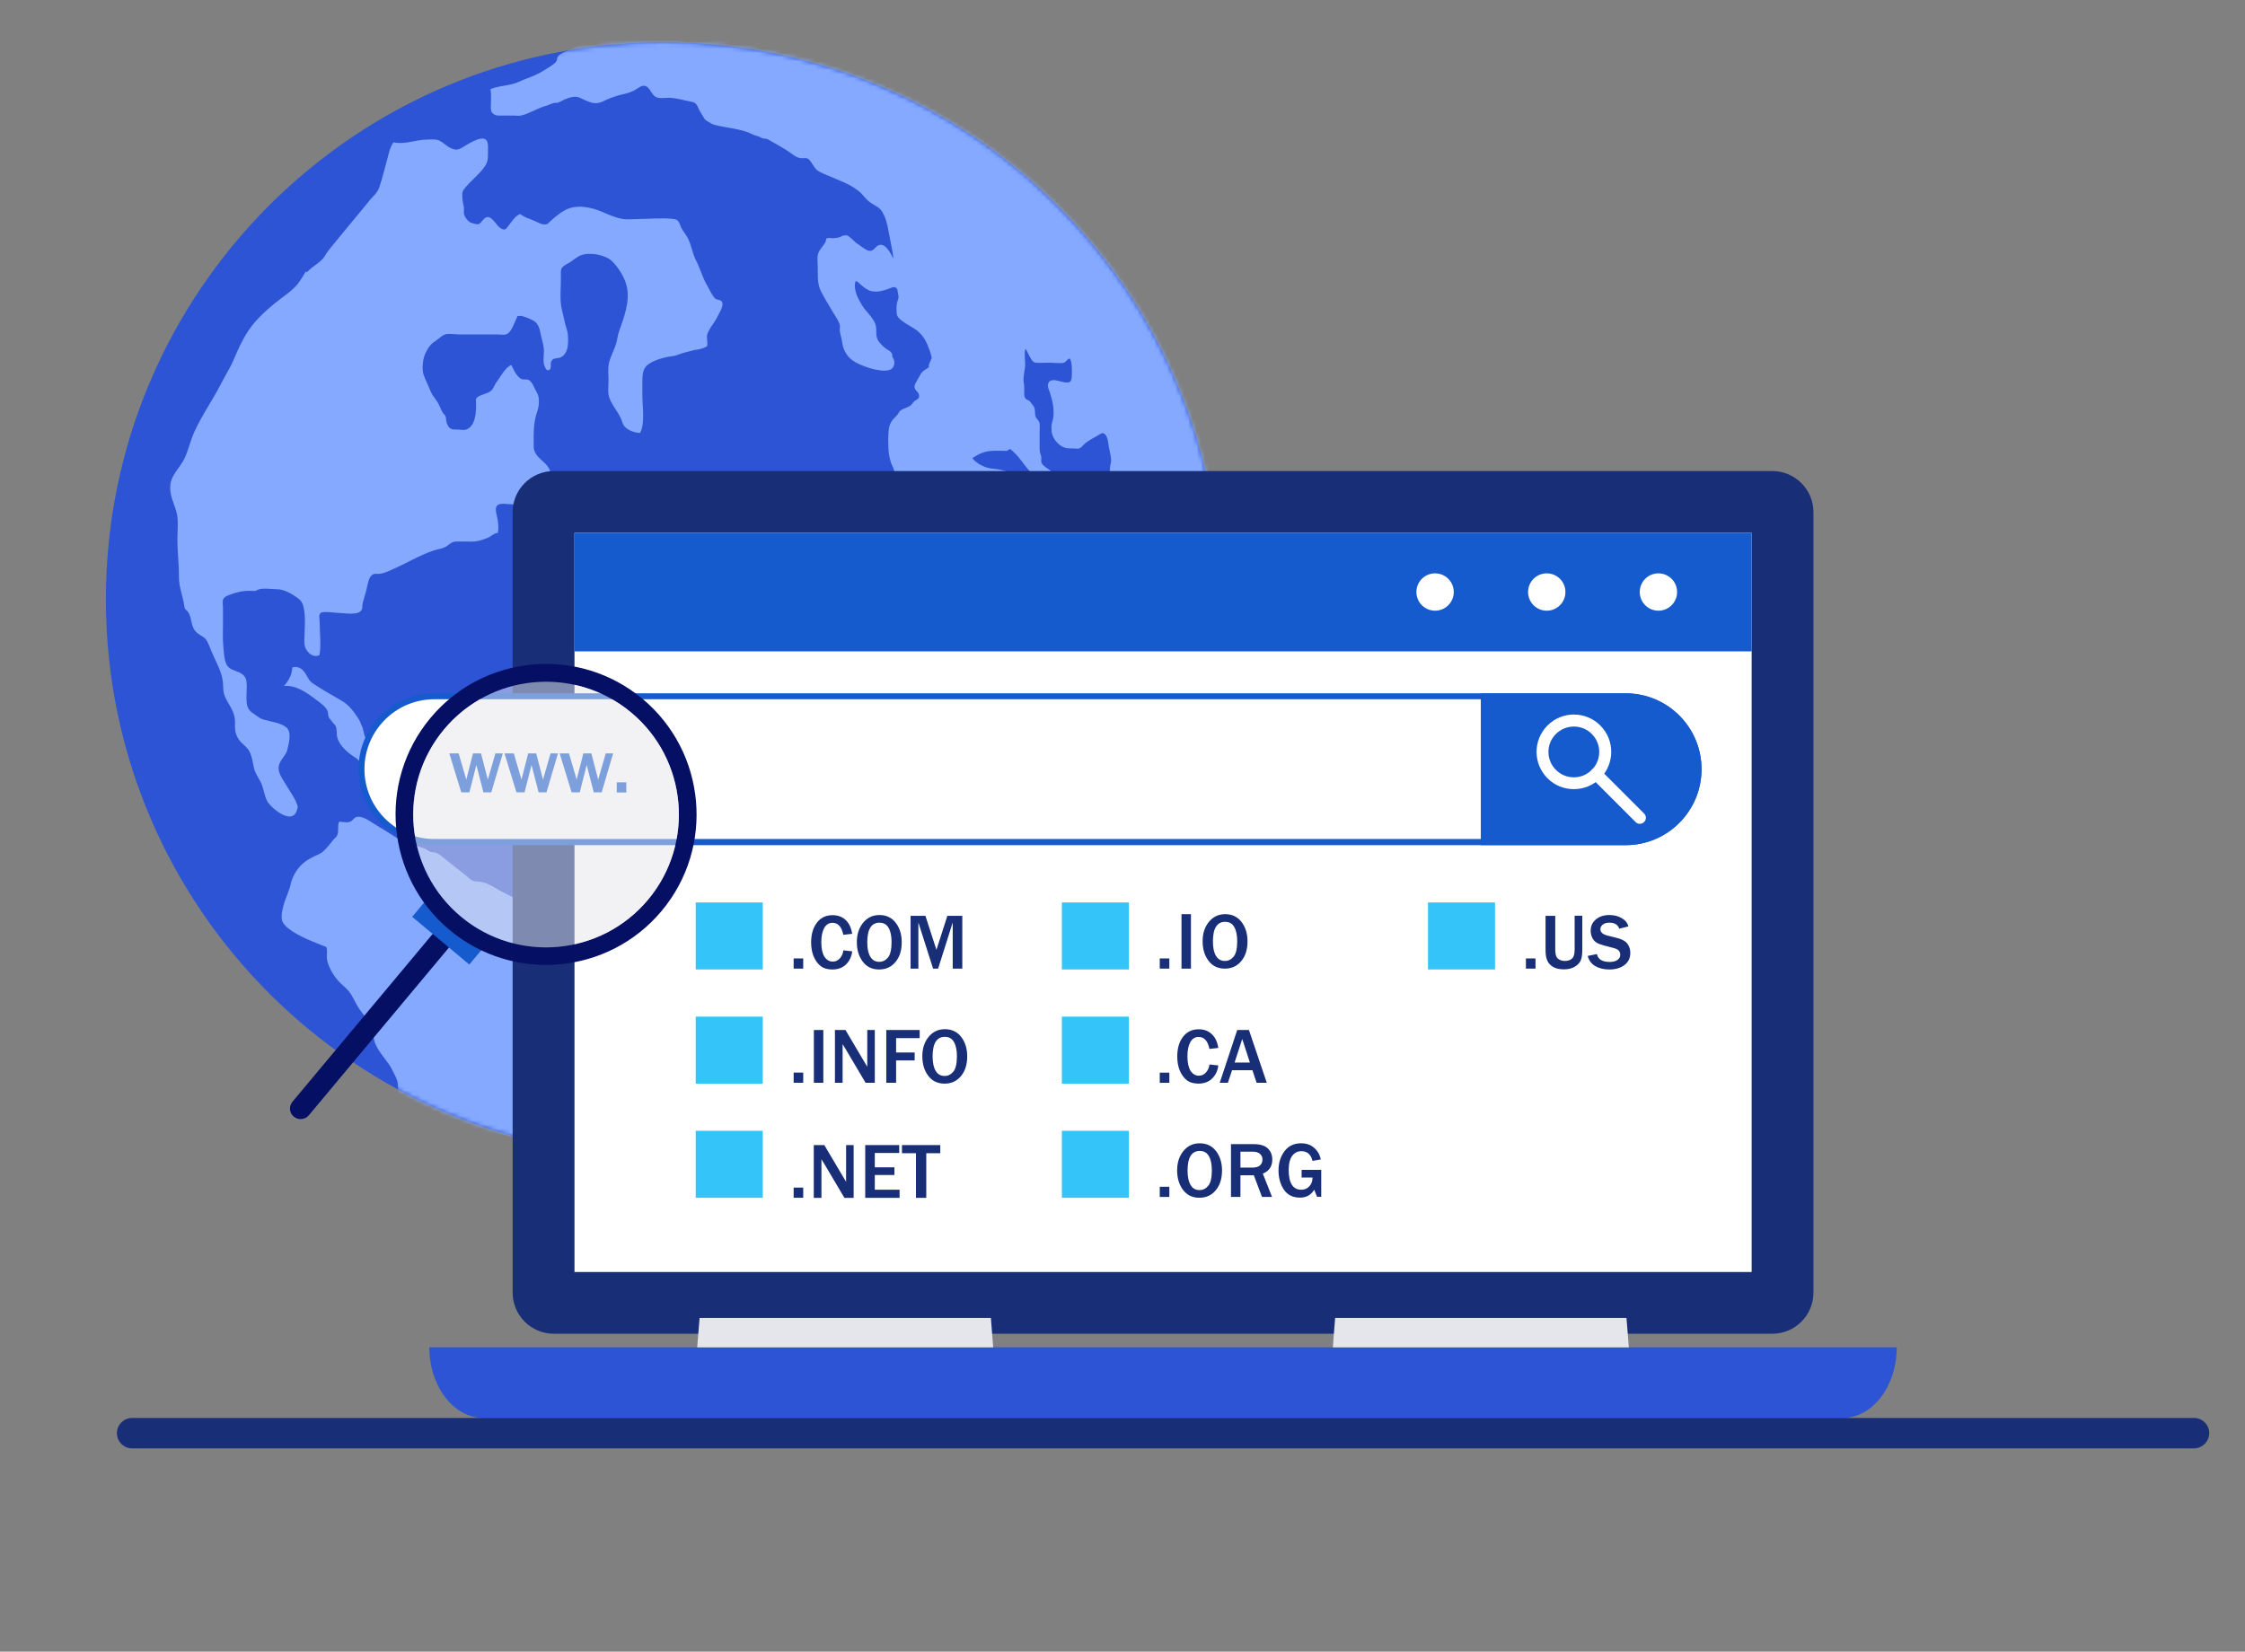<?xml version="1.0" encoding="UTF-8"?>
<svg xmlns="http://www.w3.org/2000/svg" width="530" height="390" viewBox="0 0 530 390" fill="none">
  <rect x="0" y="0" width="530" height="390" fill="#808080" stroke="none"/>
  <g clip-path="url(#clip0_1749_46)">
    <path d="M156.531 273.061C229.173 273.061 288.061 214.173 288.061 141.531C288.061 68.888 229.173 10 156.531 10C83.888 10 25 68.888 25 141.531C25 214.173 83.888 273.061 156.531 273.061Z" fill="#2C54D5"></path>
    <mask id="mask0_1749_46" style="mask-type:luminance" maskUnits="userSpaceOnUse" x="25" y="10" width="264" height="264">
      <path d="M156.531 273.061C229.173 273.061 288.061 214.173 288.061 141.531C288.061 68.888 229.173 10 156.531 10C83.888 10 25 68.888 25 141.531C25 214.173 83.888 273.061 156.531 273.061Z" fill="white"></path>
    </mask>
    <g mask="url(#mask0_1749_46)">
      <path d="M204.128 194.034C204.128 193.409 204.008 192.737 204.176 192.137C204.465 191.08 205.497 190.095 205.545 189.015C205.545 188.823 205.593 188.414 205.545 188.246C205.473 188.03 205.401 187.982 205.281 187.79C204.849 187.189 204.248 186.613 203.792 186.013C202.88 184.884 202.015 183.683 201.607 182.266C201.343 181.33 201.415 180.801 202.087 180.201C202.783 179.553 201.655 178.472 202.135 177.631C202.759 176.527 204.008 175.926 204.585 174.75C205.089 173.741 205.137 172.828 205.137 171.724C205.113 170.523 205.137 169.322 205.257 168.097C205.425 166.657 205.929 166.152 207.082 165.312C207.683 164.879 207.755 164.807 207.731 164.135C207.707 163.367 207.683 162.67 207.875 161.926C208.115 160.989 208.547 159.98 209.244 159.332C210.084 158.563 210.276 157.099 210.492 156.018C210.612 155.393 210.684 154.961 211.117 154.529C211.525 154.121 211.717 153.688 211.909 153.136C212.75 150.807 213.134 148.429 213.686 146.052C213.902 145.163 214.239 144.347 214.575 143.458C214.743 143.026 215.199 141.369 215.728 141.129C215.968 141.008 216.256 141.153 216.544 141.008C217.409 140.624 217.841 139.135 218.802 138.919C219.186 138.847 219.498 139.135 219.834 139.231C220.387 139.399 220.579 139.279 221.059 138.895C221.948 138.223 222.788 137.382 223.485 136.518C224.157 135.653 225.07 135.125 225.862 134.38C226.486 133.78 227.111 133.18 227.735 132.579C227.927 132.387 229.032 131.234 229.536 130.97C230.017 130.73 229.969 130.994 230.353 131.234C231.674 132.027 232.562 129.145 233.379 128.569C233.475 128.497 233.667 128.521 233.787 128.449C234.147 128.208 234.363 127.488 234.531 127.128C234.796 126.455 234.844 125.423 235.564 126.239C236.02 126.767 236.213 127.512 236.453 128.16C236.573 128.497 236.837 129.817 237.125 130.034C237.389 130.226 237.629 130.13 237.966 130.178C239.238 130.346 239.911 131.45 241.112 131.739C242.336 132.027 243.633 131.186 244.594 130.538C245.074 130.202 245.65 129.625 246.299 129.721C247.091 129.841 247.908 130.61 248.58 131.018C249.373 130.706 249.661 129.817 250.189 129.217C250.67 128.641 250.862 128.16 251.174 127.416C251.87 125.711 251.846 123.549 253.143 122.157C253.599 121.676 254.008 121.46 254.632 121.172C255.665 120.668 256.649 120.019 257.706 119.539C258.883 118.987 260.66 118.674 261.645 117.738C262.245 117.185 262.053 115.985 262.053 115.288C262.029 113.631 261.933 111.926 262.053 110.269C262.077 109.861 262.245 109.501 262.293 109.068C262.389 107.892 261.957 106.595 261.765 105.466C261.596 104.529 261.596 103.377 260.924 102.608C260.324 101.936 259.771 102.464 259.099 102.872C258.21 103.401 257.178 103.905 256.361 104.529C255.905 104.866 255.401 105.61 254.872 105.85C254.44 106.042 253.744 105.874 253.263 105.874C252.591 105.898 251.942 105.898 251.294 105.682C249.685 105.13 248.22 103.209 248.244 101.528C248.244 101.239 248.22 100.951 248.22 100.663C248.244 99.943 248.556 99.342 248.652 98.646C248.772 97.781 248.748 96.532 248.604 95.716C248.436 94.707 248.148 93.579 247.836 92.618C247.644 92.042 247.331 91.489 247.404 90.865C247.572 89.472 248.989 89.688 249.973 89.952C250.598 90.12 252.423 90.721 252.807 89.904C253.071 89.328 253.047 88.511 253.047 87.911C253.047 86.782 253.071 85.726 252.615 84.693C251.966 84.621 251.726 85.51 251.15 85.654C250.285 85.87 248.893 85.654 248.052 85.654C247.163 85.654 246.275 85.678 245.386 85.678C244.93 85.678 244.378 85.726 243.993 85.438C243.441 85.005 243.081 84.141 242.745 83.54C242.601 83.3 242.336 82.532 242.048 82.412C241.784 83.54 242.024 84.885 242.024 86.038C242.024 86.686 241.904 87.239 241.808 87.839C241.76 88.223 241.736 88.584 241.664 88.992C241.592 89.4 241.592 89.784 241.664 90.192C241.784 90.817 241.832 91.345 241.808 91.97C241.808 92.546 241.688 93.362 241.976 93.891C242.144 94.227 242.408 94.419 242.769 94.491C243.105 94.707 243.345 94.972 243.537 95.308C243.753 95.596 244.065 95.908 244.186 96.244C244.426 96.917 244.258 97.709 244.498 98.406C244.666 98.838 245.002 99.102 245.242 99.486C245.602 100.063 245.434 100.999 245.434 101.672C245.434 102.776 245.434 103.857 245.434 104.962C245.434 105.634 245.386 106.379 245.578 107.027C245.722 107.459 245.843 107.699 245.843 108.18C245.843 108.54 245.747 108.924 245.891 109.284C246.155 109.861 246.875 110.365 247.404 110.701C247.836 110.99 249.109 111.878 248.628 112.503C248.292 112.935 246.347 112.671 246.131 112.647C244.81 112.551 244.234 112.406 243.297 111.47C242.24 110.389 241.424 109.116 240.463 107.964C240.031 107.411 239.575 106.931 239.046 106.499C238.878 106.355 238.71 106.211 238.542 106.066C238.182 105.994 238.038 106.331 237.773 106.427C237.533 106.523 237.221 106.451 236.957 106.451C235.444 106.451 233.907 106.331 232.442 106.739C231.385 107.027 230.449 107.603 229.536 108.18C230.473 109.429 232.562 110.509 234.195 110.653C235.708 110.773 237.437 111.062 238.758 111.878C239.479 112.31 239.935 112.983 240.223 113.751C240.511 114.568 240.367 115.288 240.463 116.105C240.607 117.137 241.28 118.074 241.328 119.107C240.007 118.602 238.71 117.954 237.629 117.041C236.477 116.081 235.564 114.544 234.603 113.391C234.411 113.151 233.691 112.094 233.139 112.166C232.754 112.214 232.394 112.839 232.178 113.079C231.193 114.136 230.401 114.304 229.128 113.679C228.456 113.343 227.807 112.983 227.183 112.551C226.823 112.286 226.246 112.094 226.174 111.59C224.949 112.839 224.253 114.712 223.629 116.297C223.292 117.137 222.884 117.954 222.548 118.794C222.404 119.155 222.38 119.275 222.476 119.683C222.572 120.163 222.836 120.548 223.004 121.004C223.22 121.58 223.292 122.301 223.244 122.901C223.172 123.862 222.644 124.15 222.212 124.942C221.948 125.423 221.996 125.807 221.996 126.311C222.02 127.464 221.996 128.617 221.996 129.769C221.996 130.85 222.164 132.051 222.02 133.107C221.851 134.356 220.17 135.005 219.186 135.509C218.585 135.821 217.817 135.797 217.169 135.893C215.752 136.085 214.671 136.974 213.47 137.67C213.086 137.886 212.846 138.367 212.414 138.487C210.877 138.919 209.22 137.07 208.427 136.061C207.466 134.813 206.53 133.3 205.977 131.811C205.689 130.994 205.737 130.25 205.761 129.409C205.785 128.473 205.761 127.512 205.761 126.575C205.761 125.879 205.473 125.086 206.29 124.918C207.346 124.678 208.715 124.846 209.652 124.126C210.636 123.357 211.477 122.781 212.654 122.229C213.278 121.94 213.902 121.652 214.503 121.388C215.127 121.364 215.56 121.124 215.8 120.668C215.223 120.403 214.671 120.139 214.119 119.803C213.398 119.347 213.038 118.65 212.534 117.954C211.717 116.825 211.477 115.192 211.213 113.847C211.069 113.151 211.141 112.478 211.141 111.782C211.141 111.086 210.997 110.725 210.708 110.125C210.132 108.972 209.82 107.435 209.748 106.163C209.676 104.746 209.652 103.233 209.772 101.816C209.844 101.023 209.988 100.303 210.396 99.63C210.829 98.934 211.429 98.454 211.957 97.805C212.101 97.637 212.173 97.421 212.293 97.253C212.534 96.893 212.846 96.749 213.254 96.556C213.926 96.244 214.767 96.052 215.271 95.452C215.391 95.308 215.487 95.116 215.632 94.948C215.944 94.587 216.544 94.371 216.832 94.035C217.024 93.819 217.024 93.459 216.928 93.146C216.736 92.426 215.896 92.138 215.896 91.297C215.896 90.889 216.112 90.529 216.304 90.192C216.64 89.64 216.928 89.112 217.241 88.535C217.553 87.983 217.817 87.695 218.321 87.359C218.657 87.143 219.09 86.926 219.33 86.614C218.994 86.35 220.002 84.669 219.954 84.429C219.738 83.372 219.354 82.364 218.946 81.379C218.441 80.202 217.817 79.242 216.88 78.377C215.728 77.32 214.143 76.72 212.918 75.735C212.293 75.255 211.765 74.823 211.693 73.982C211.621 73.142 211.621 72.253 211.789 71.437C211.909 70.908 212.125 70.644 212.125 70.116C212.125 69.708 211.981 69.323 211.933 68.915C211.861 68.459 211.909 68.099 211.405 67.882C210.877 67.642 210.42 67.954 209.916 68.147C208.619 68.603 207.562 68.963 206.146 68.819C204.969 68.699 204.08 67.954 203.216 67.234C202.88 66.946 202.495 66.418 202.039 66.394C201.823 66.658 201.847 67.018 201.823 67.354C201.775 69.035 202.615 70.572 203.456 71.989C204.344 73.502 205.905 74.727 206.602 76.36C206.842 76.888 206.866 77.561 206.866 78.137C206.866 79.41 206.962 80.178 207.923 81.187C208.403 81.739 208.955 82.195 209.58 82.604C209.988 82.796 210.324 83.084 210.564 83.468C210.708 83.756 210.612 83.876 210.66 84.165C210.708 84.405 210.853 84.549 210.949 84.765C211.285 85.413 211.165 86.446 210.636 86.974C210.012 87.575 208.763 87.575 208.019 87.479C206.29 87.311 204.513 86.734 202.952 86.038C201.679 85.462 200.574 84.765 199.806 83.564C199.205 82.628 198.965 81.883 198.821 80.778C198.677 79.77 198.269 78.785 198.245 77.777C198.245 77.44 198.317 77.128 198.269 76.816C198.101 75.855 196.996 74.319 196.612 73.67C195.699 72.085 194.69 70.5 193.85 68.867C192.913 67.018 193.081 65.193 193.057 63.175C193.057 62.191 192.841 60.942 193.129 59.958C193.442 58.901 194.354 58.132 194.858 57.196C195.003 56.956 194.955 56.595 195.075 56.403C195.291 56.043 195.987 56.235 196.323 56.235C196.948 56.235 197.692 56.211 198.293 55.971C198.533 55.875 198.749 55.731 198.989 55.659C199.373 55.563 199.806 55.515 200.19 55.659C200.838 56.163 201.463 56.715 202.063 57.292C202.615 57.7 203.168 58.084 203.744 58.492C204.392 58.901 205.161 59.501 205.905 59.117C206.434 58.853 206.698 58.348 207.178 58.036C208.883 56.931 210.3 59.909 210.925 61.062C210.732 59.381 210.372 57.7 210.036 56.043C209.7 54.362 209.484 52.465 208.739 50.904C208.523 50.423 208.211 49.823 207.851 49.439C207.13 48.694 205.977 48.262 205.161 47.59C204.585 47.109 204.104 46.581 203.624 46.005C203.12 45.38 202.471 44.924 201.823 44.468C200.166 43.315 198.028 42.571 196.179 41.754C195.411 41.418 193.682 40.817 192.865 40.145C192.025 39.449 191.713 38.296 190.896 37.599C190.392 37.167 189.791 37.407 189.143 37.359C188.326 37.311 187.63 36.831 186.958 36.351C185.997 35.63 185.012 35.03 183.956 34.429C183.067 33.925 182.179 33.397 181.266 32.892C180.858 32.676 180.377 32.796 179.873 32.604C179.681 32.532 179.513 32.388 179.321 32.316C178.96 32.148 178.528 32.076 178.144 31.932C177.544 31.716 176.967 31.38 176.343 31.163C175.574 30.875 174.71 30.707 173.917 30.515C172.14 30.107 170.291 29.939 168.538 29.434C167.986 29.266 167.673 28.978 167.145 28.714C166.569 28.426 166.281 28.089 165.992 27.513C165.752 27.057 165.44 26.648 165.2 26.216C164.744 25.376 164.527 24.271 163.471 24.079C161.718 23.767 159.893 23.166 158.091 23.094C156.963 23.046 155.378 23.479 154.465 22.662C153.673 21.942 153.168 20.092 151.823 20.261C151.007 20.381 150.262 21.125 149.518 21.461C148.774 21.797 148.101 22.038 147.309 22.206C146.228 22.422 145.171 22.758 144.139 23.142C143.154 23.479 141.809 24.391 140.704 24.367C139.216 24.343 138.039 23.551 136.718 23.022C135.661 22.59 134.316 23.07 133.308 23.479C132.755 23.695 132.083 24.199 131.507 24.295C131.339 24.319 131.194 24.271 131.05 24.271C130.33 24.343 129.585 24.799 128.889 24.991C126.872 25.544 125.047 26.817 123.029 27.273C122.525 27.393 121.973 27.321 121.444 27.297C120.46 27.297 119.475 27.297 118.49 27.297C117.65 27.297 116.881 27.369 116.257 26.697C115.825 26.216 115.873 25.688 115.873 25.064C115.897 23.767 116.017 22.35 115.801 21.053C117.914 20.14 120.412 20.308 122.525 19.3C123.822 18.675 125.191 18.291 126.487 17.667C127.664 17.114 128.721 16.466 129.778 15.77C130.186 15.505 131.531 14.665 131.507 14.041C131.435 12.576 134.34 11.951 135.517 11.303C139.143 9.334 143.13 7.46 147.213 6.692C148.942 6.356 151.367 6.068 153.096 6.86C154.081 7.316 154.921 7.917 155.93 8.325C158.716 9.43 161.622 10.198 164.647 10.054C166.665 9.958 168.778 9.886 170.699 9.262C171.54 8.997 172.38 8.661 173.197 8.373C175.094 7.725 177.063 7.364 179.057 6.98C180.978 6.596 182.803 6.668 184.748 6.668C186.669 6.668 188.591 6.524 190.488 6.716C193.057 6.956 195.531 7.773 198.101 8.061C201.343 8.421 204.609 8.229 207.851 8.661C210.324 8.997 212.726 9.646 215.151 10.15C216.112 10.342 217.072 10.486 218.033 10.726C218.85 10.919 219.834 10.991 220.579 11.423C221.443 11.927 222.26 12.48 223.052 13.08C223.076 13.584 224.493 13.752 224.829 14.113C226.006 15.434 227.351 16.562 228.744 17.643C232.802 20.813 237.269 23.43 241.28 26.625C246.179 30.515 250.598 34.982 254.776 39.641C262.101 47.83 269.473 56.403 274.925 65.937C279.368 73.694 281.817 82.412 285.732 90.409C287.485 94.011 289.334 97.565 291.495 100.927C293.489 104.001 295.674 106.955 297.595 110.077C300.549 114.904 302.758 120.187 304.175 125.663C305.976 132.675 308.258 139.544 309.771 146.628C310.755 151.287 312.34 155.874 312.268 160.677C312.196 165.72 311.284 170.835 310.131 175.734C309.435 178.664 308.594 181.546 307.946 184.476C307.177 187.91 306.457 191.296 305.28 194.61C304.103 197.9 302.614 201.142 301.197 204.336C300.333 206.306 299.588 208.419 298.46 210.268C297.715 211.517 296.731 212.573 295.842 213.726C294.545 215.383 293.416 217.184 292.048 218.793C286.836 225.013 280.112 229.96 274.06 235.316C271.659 237.429 269.209 239.422 266.88 241.656C265.751 242.736 264.55 243.721 263.326 244.706C262.821 245.114 261.981 246.05 261.284 246.099C260.972 246.074 260.468 245.882 260.396 245.714C260.108 244.994 259.771 244.273 259.411 243.601C258.907 242.64 258.234 241.704 257.562 240.839C257.226 240.407 256.938 240.071 256.433 239.879C255.593 239.566 254.608 239.686 253.744 239.686C253.191 239.686 252.207 239.518 251.654 239.735C251.414 239.374 251.51 238.486 251.51 238.102C251.51 237.501 251.558 236.997 251.702 236.396C251.918 235.484 252.231 234.595 252.711 233.803C252.855 233.587 253.023 233.419 253.167 233.202C253.335 232.962 253.407 232.674 253.527 232.41C253.575 232.314 253.647 232.29 253.671 232.218C253.744 231.81 253.696 231.497 253.816 231.065C254.104 230.032 254.2 229.048 254.2 227.991C254.2 227.607 254.248 227.175 254.176 226.79C254.08 226.358 253.816 225.998 253.792 225.542C253.72 224.605 253.816 223.885 254.344 223.092C255.16 221.819 256.241 220.691 257.034 219.37C257.178 219.106 257.298 218.937 257.394 218.673C257.586 218.097 257.922 217.641 258.186 217.088C258.547 216.32 258.763 215.407 258.883 214.567C258.979 213.75 258.835 212.982 258.667 212.189C258.354 210.652 258.258 209.019 258.402 207.458C258.475 206.714 258.499 205.993 258.499 205.249C258.499 205.057 258.547 204.769 258.523 204.6C258.451 204.264 258.21 204.072 257.97 203.856C257.514 203.472 257.202 203.135 256.938 202.583C256.625 201.959 256.409 201.238 256.145 200.566C255.833 199.773 255.521 198.957 255.208 198.164C255.016 197.708 254.848 197.276 254.656 196.82C254.416 195.835 254.8 194.73 254.608 193.722C254.416 192.737 253.672 192.737 252.855 192.785C251.246 192.881 249.661 193.337 248.1 193.577C246.371 193.842 244.762 194.802 243.201 195.475C241.76 196.075 240.271 196.603 238.83 197.252C239.022 197.18 236.813 198.068 236.717 198.429C236.573 198.885 236.837 199.437 236.669 199.917C236.261 201.19 235.228 202.271 234.123 202.967C233.523 203.352 232.922 203.664 232.346 204.072C232.058 204.288 231.818 204.432 231.482 204.6C230.689 204.961 229.921 205.393 229.032 205.369C228.456 205.369 227.927 205.369 227.375 205.225C227.111 205.153 226.847 205.009 226.582 204.961C226.51 204.937 226.366 204.937 226.294 204.937C225.838 204.985 225.454 205.153 225.094 205.441C224.397 205.873 223.677 206.233 222.908 206.57C222.236 206.834 221.827 206.714 221.275 206.161C220.819 205.705 220.555 205.153 220.146 204.672C219.762 204.216 219.258 203.784 218.778 203.4C218.321 203.039 217.697 202.439 217.096 202.415C216.256 202.415 215.295 202.559 214.503 202.295C214.215 202.199 213.926 202.103 213.662 202.007C212.606 201.647 212.077 200.83 211.261 200.158C210.684 199.677 209.94 199.365 209.532 198.693C209.292 198.308 208.955 198.26 208.619 197.972C208.403 197.804 208.235 197.612 207.995 197.468C207.851 197.372 207.683 197.3 207.538 197.18C207.154 196.82 206.962 196.291 206.818 195.787C206.674 195.307 206.578 194.37 206.026 194.13C205.809 194.034 205.377 194.13 205.137 194.106C205.017 194.106 204.873 194.082 204.753 194.106C204.633 194.202 204.32 194.082 204.128 194.034Z" fill="#84A9FF"></path>
      <path d="M68.684 208.468C68.348 210.414 67.267 212.215 66.835 214.16C66.595 215.241 66.187 216.826 66.811 217.882C67.676 219.299 70.029 220.548 71.254 221.172C72.863 221.989 74.472 222.589 76.129 223.262C77.258 223.718 77.017 223.43 77.162 224.198C77.306 224.943 77.041 225.831 77.21 226.624C77.594 228.473 78.65 230.226 79.899 231.643C80.62 232.46 81.532 233.108 82.253 233.948C83.285 235.173 83.862 236.806 84.75 238.127C85.639 239.472 86.912 240.769 87.56 242.282C88.136 243.675 88.064 245.212 88.665 246.604C89.649 248.862 91.571 250.519 92.651 252.728C93.156 253.761 93.9 254.986 93.948 256.162C93.996 257.075 93.78 257.363 94.356 258.156C95.461 259.717 97.622 260.701 99.207 261.758C100.864 262.863 101.825 264.616 103.626 265.6C107.925 267.93 112.896 267.57 117.555 267.738C118.996 267.786 120.101 268.554 121.565 268.65C123.511 268.77 125.888 268.578 127.665 267.93C129.346 267.402 130.739 266.489 131.868 265.216C132.636 264.52 133.333 263.775 133.981 262.983C134.63 262.526 134.87 262.574 135.638 262.55C136.863 262.502 137.752 262.022 138.952 261.638C140.009 261.302 140.994 261.086 142.074 260.989C142.891 260.893 143.251 260.821 144.164 260.509C145.941 259.909 147.958 259.477 149.591 258.516C151.248 257.555 152.713 255.562 154.538 254.986C155.115 254.794 155.907 255.202 156.435 254.914C157.444 254.313 156.844 251.528 156.868 250.567C156.892 249.895 156.772 249.486 157.252 249.006C157.516 248.742 158.116 248.598 158.453 248.358C159.173 247.805 159.773 247.037 160.47 246.436C161.046 245.932 162.007 245.476 162.487 244.923C163.136 244.179 162.799 243.314 162.968 242.354C163.088 241.753 163.352 241.129 163.376 240.505C163.52 238.703 162.367 237.719 161.094 236.686C157.42 233.636 153.53 231.115 148.703 230.947C148.126 230.923 147.406 231.043 146.853 230.899C146.517 230.803 145.461 229.866 145.364 229.818C143.827 228.809 141.906 228.833 140.153 228.377C137.511 227.705 137.079 224.895 135.83 222.757C134.029 219.611 131.652 216.538 128.458 214.712C127.257 214.016 125.936 213.656 124.615 213.271C122.262 212.575 120.149 211.422 117.987 210.27C116.714 209.573 115.442 208.709 114.025 208.324C113.232 208.108 112.488 208.204 111.767 208.012C111.023 207.82 110.398 207.004 109.774 206.523C108.213 205.298 106.628 204.122 105.091 202.849C104.347 202.225 103.578 201.48 102.594 201.264C102.113 201.168 101.849 201.264 101.393 201.048C100.816 200.76 100.624 200.471 99.952 200.255C97.743 199.559 95.629 199.055 93.636 197.83C92.075 196.845 90.514 195.837 88.929 194.9C87.728 194.203 86.311 193.051 84.894 192.859C83.55 192.667 83.55 193.747 82.493 194.083C81.772 194.324 80.812 193.963 80.043 194.059C79.611 195.044 80.043 196.173 79.635 197.157C79.443 197.638 79.131 197.806 78.795 198.19C78.002 199.127 77.21 200.207 76.321 201.024C75.601 201.696 74.544 201.96 73.679 202.465C73.055 202.801 69.933 204.17 68.684 208.468Z" fill="#84A9FF"></path>
      <path d="M67.074 161.969C69.908 161.753 72.382 163.53 74.543 165.163C75.407 165.812 76.776 166.724 77.281 167.781C77.521 168.261 77.377 168.67 77.545 169.174C77.713 169.678 78.361 170.279 78.674 170.759C79.058 171.071 79.298 171.455 79.418 171.936C79.466 172.584 79.514 173.256 79.562 173.905C79.874 175.538 81.363 177.051 82.612 178.011C83.188 178.468 84.005 178.9 84.509 179.38C84.917 179.765 85.061 180.341 85.446 180.725C86.094 181.326 86.671 181.157 87.487 181.278C89.336 181.542 91.161 181.878 93.034 182.022C93.707 182.07 93.755 182.094 94.331 182.382C95.532 182.983 96.973 183.223 98.054 183.991C98.846 184.544 99.495 185.144 100.311 185.696C101.008 186.177 101.416 186.873 102.28 187.041C102.112 186.777 101.752 186.561 101.608 186.249C101.416 185.864 101.56 185.24 101.464 184.808C101.32 184.183 100.863 183.343 100.407 182.911C99.807 182.31 98.942 182.022 98.198 181.59C97.477 181.157 96.877 180.701 96.228 180.197C95.388 179.524 94.379 179.188 93.563 178.492C92.746 177.795 92.146 177.315 91.137 176.859C90.537 176.595 89.961 176.33 89.384 175.994C88.592 175.538 87.103 175.082 86.502 174.505C85.95 173.977 85.878 172.608 85.614 171.864C85.278 171.023 84.917 170.11 84.413 169.366C83.212 167.613 82.252 166.34 80.403 165.307C78.217 164.083 75.984 162.762 73.894 161.393C72.91 160.745 72.694 159.904 72.045 158.943C71.349 157.863 70.412 157.262 69.043 157.575C68.827 158.367 69.091 159.568 67.074 161.969Z" fill="#84A9FF"></path>
      <path d="M70.291 190.425C69.763 188.624 68.61 187.135 67.673 185.55C66.977 184.349 65.824 182.884 65.776 181.468C65.728 179.57 67.505 178.586 67.841 177.001C68.178 175.512 68.97 172.822 67.529 171.693C66.184 170.661 64.047 170.421 62.414 169.964C61.285 169.652 61.189 169.412 60.277 168.812C59.052 168.019 58.403 167.419 58.235 165.906C58.091 164.633 58.259 163.264 58.259 161.991C58.235 160.406 57.995 159.446 56.434 158.749C55.233 158.221 54.033 158.077 53.432 156.78C52.88 155.627 52.832 153.682 52.712 152.457C52.568 150.824 52.616 149.167 52.64 147.534C52.64 146.189 52.64 144.844 52.64 143.5C52.64 143.091 52.472 141.987 52.688 141.53C52.976 140.834 53.913 140.57 54.561 140.33C55.498 139.969 56.482 139.729 57.467 139.585C58.355 139.489 59.268 139.489 60.157 139.537C60.613 139.465 60.901 139.201 61.333 139.105C62.486 138.841 64.215 139.129 65.368 139.129C67.049 139.105 68.97 140.258 70.315 141.242C71.324 141.987 71.588 142.779 71.78 144.004C72.164 146.237 71.9 148.711 71.852 150.944C71.852 151.833 71.804 152.457 72.236 153.25C72.837 154.378 74.085 155.363 75.43 154.667C75.838 152.241 75.478 149.527 75.478 147.054C75.478 146.454 75.166 145.205 75.646 144.772C76.271 144.22 78.936 144.724 79.825 144.724C81.146 144.724 84.58 145.421 85.348 144.052C85.636 143.548 85.493 142.827 85.661 142.251C85.925 141.266 86.237 140.33 86.501 139.321C86.741 138.36 86.957 136.535 87.726 135.863C88.302 135.383 88.566 135.503 89.311 135.503C90.464 135.503 91.424 134.974 92.505 134.518C95.843 133.077 98.965 131.132 102.399 129.979C103.528 129.595 104.584 129.595 105.545 128.898C106.338 128.322 106.746 127.89 107.778 127.866C108.883 127.842 110.012 127.866 111.117 127.89C112.581 127.938 113.926 127.506 115.295 126.929C115.92 126.665 116.784 125.801 117.505 125.849C117.769 124.888 117.625 123.639 117.481 122.679C117.385 121.934 116.76 120.277 117.24 119.533C117.841 118.572 119.762 119.1 120.795 119.076C122.548 119.052 124.229 119.244 125.958 119.485C126.678 119.581 128.648 119.485 129.248 119.917C129.896 120.397 129.608 121.742 129.584 122.414C129.584 123.759 129.32 125.392 129.656 126.689C131.866 127.337 132.85 123.543 132.85 121.91C132.85 120.637 132.226 120.421 131.553 119.533C131.145 119.004 131.073 119.076 130.785 118.116C130.329 116.579 129.968 114.706 129.992 113.073C129.992 112.136 130.04 111.415 129.584 110.575C128.84 109.182 127.207 108.414 126.414 106.997C126.006 106.252 126.006 105.94 126.006 105.172C125.958 102.53 125.91 100.032 126.726 97.487C127.111 96.286 127.231 95.806 127.231 94.629C127.255 93.452 126.822 92.852 126.294 91.843C125.958 91.171 125.742 90.546 125.189 89.994C124.445 89.273 123.845 89.826 123.052 89.466C122.043 89.009 121.179 87.232 120.747 86.2C119.354 86.56 118.081 89.153 117.24 90.186C116.784 90.763 116.616 91.507 116.16 92.035C115.487 92.828 114.239 92.996 113.326 93.428C112.197 93.981 112.341 94.149 112.389 95.373C112.437 97.343 112.221 100.777 109.988 101.449C109.387 101.617 108.427 101.401 107.802 101.425C106.434 101.473 105.929 101.209 105.425 99.72C105.281 99.312 105.329 98.615 105.185 98.279C104.993 97.847 104.849 97.943 104.608 97.583C104.008 96.646 103.768 95.614 103.096 94.653C102.423 93.716 101.943 93.164 101.535 92.107C101.078 90.907 100.406 89.658 99.998 88.457C99.565 87.208 99.805 84.879 100.334 83.654C100.91 82.309 101.607 81.252 102.855 80.484C103.624 80.004 104.296 79.187 105.137 78.947C106.001 78.707 107.49 78.971 108.403 78.971C109.339 78.971 110.276 78.971 111.213 78.971C113.302 78.971 115.391 78.971 117.481 78.971C118.033 78.971 118.873 79.115 119.402 78.971C120.723 78.587 121.275 76.522 121.851 75.369C122.476 74.144 121.803 74.768 122.716 74.6C123.316 74.48 125.069 75.273 125.694 75.585C127.183 76.329 127.399 77.674 127.711 79.163C127.975 80.508 128.455 81.685 128.407 83.054C128.383 84.158 128.119 85.599 128.624 86.608C128.816 86.992 129.056 87.617 129.632 87.376C130.233 87.136 129.944 85.96 130.064 85.551C130.473 84.302 131.433 84.807 132.418 84.35C133.355 83.918 133.883 82.79 134.027 81.781C134.195 80.652 134.171 78.899 133.835 77.866C133.331 76.377 133.114 74.888 132.706 73.376C132.034 70.83 132.466 67.876 132.418 65.258C132.394 63.457 132.274 63.145 134.123 62.184C135.108 61.68 136.092 60.672 137.125 60.287C139.214 59.471 142.889 60.167 144.45 61.632C146.011 63.121 147.572 65.643 148.004 67.804C148.724 71.31 147.307 74.96 146.155 78.203C145.818 79.163 145.746 80.076 145.482 81.036C145.05 82.597 144.185 83.99 143.801 85.575C143.441 86.968 143.657 88.457 143.657 89.898C143.657 91.147 143.417 92.468 143.777 93.692C144.353 95.59 145.914 97.174 146.659 99C146.995 99.84 147.043 100.345 147.716 100.969C148.484 101.689 150.045 102.242 151.126 102.218C152.326 99.912 151.654 95.902 151.654 93.476C151.654 92.203 151.654 90.955 151.654 89.682C151.654 88.409 151.822 86.992 152.879 86.152C154.296 85.047 156.793 84.35 158.498 84.134C159.651 83.99 159.651 83.87 161.116 83.39C162.053 83.15 163.013 82.885 163.95 82.645C164.982 82.549 165.967 82.285 166.88 81.805C167.192 81.373 166.784 79.62 166.904 79.211C167.264 77.698 168.657 76.257 169.353 74.817C169.689 74.12 170.914 72.271 170.482 71.334C170.194 70.734 169.329 70.854 168.897 70.542C168.249 70.037 167.336 68.092 167 67.516C165.871 65.619 165.343 63.481 164.334 61.536C163.47 59.855 163.253 57.958 162.413 56.301C161.981 55.436 161.308 54.692 160.852 53.803C160.348 52.819 160.396 51.882 159.075 51.714C156.217 51.378 152.999 51.714 150.093 51.738C149.06 51.738 147.956 51.882 146.947 51.69C145.266 51.402 143.681 50.681 142.12 50.009C139.502 48.88 136.068 48.208 133.475 49.577C132.274 50.201 131.001 51.258 129.992 52.17C129.512 52.602 129.44 52.939 128.696 52.987C127.807 53.059 126.967 52.482 126.174 52.146C125.021 51.642 123.797 51.354 122.836 50.537C121.635 50.873 120.627 52.578 119.882 53.515C119.306 54.26 119.162 54.404 118.201 53.899C117.288 53.419 116.328 51.21 115.127 51.258C114.094 51.306 113.734 52.747 112.918 52.939C112.63 53.011 111.477 52.699 111.213 52.602C110.492 52.29 109.748 51.354 109.556 50.585C109.436 50.129 109.58 49.456 109.508 48.976C109.411 48.256 109.219 47.631 109.171 46.935C109.123 46.07 109.003 45.422 109.532 44.702C111.021 42.708 113.206 41.219 114.575 39.106C115.247 38.073 115.199 37.113 115.199 35.96C115.199 35.24 115.343 33.655 114.815 33.078C113.662 31.805 110.084 34.279 109.123 34.831C107.995 35.48 107.514 35.48 106.29 34.903C105.377 34.471 104.681 33.679 103.816 33.246C102.927 32.79 101.919 32.958 100.838 32.958C98.052 32.982 95.699 34.183 92.889 33.606C92.097 34.711 91.856 35.984 91.496 37.305C90.872 39.586 90.32 41.892 89.575 44.125C89.047 45.71 88.134 46.166 87.102 47.511C86.333 48.52 77.303 59.255 76.967 59.951C75.959 62.064 73.725 62.713 72.38 64.394C72.428 64.226 72.38 64.13 72.212 64.082C71.396 65.355 70.747 66.651 69.666 67.732C68.658 68.765 67.529 69.605 66.352 70.47C64.095 72.151 61.838 74.12 60.012 76.257C57.851 78.803 56.386 82.021 55.113 85.047C54.345 86.848 53.264 88.505 52.4 90.21C50.382 94.197 47.741 97.895 45.892 101.954C45.003 103.923 44.523 106.06 43.682 107.981C42.529 110.575 40.152 112.16 40.176 115.186C40.176 117.491 41.353 119.316 41.785 121.454C42.145 123.255 41.881 125.416 41.881 127.241C41.857 130.219 42.265 133.101 42.241 136.079C42.241 138.456 42.938 140.138 43.394 142.347C43.49 142.827 43.442 143.308 43.682 143.74C43.874 144.076 44.234 144.22 44.427 144.556C45.483 146.189 44.883 148.111 46.636 149.527C47.404 150.152 48.245 150.368 48.773 151.208C49.374 152.217 49.758 153.514 50.262 154.571C51.439 157.212 52.688 159.254 52.688 162.207C52.688 164.105 53.336 165.017 54.273 166.65C55.137 168.187 55.546 169.196 55.474 170.949C55.426 172.246 55.57 173.374 56.314 174.527C57.203 175.848 58.499 176.328 59.1 177.889C59.532 178.994 59.7 180.123 59.94 181.275C60.253 182.692 61.021 183.605 61.621 184.83C62.27 186.199 62.342 187.783 63.086 189.176C63.903 190.737 69.642 195.708 70.291 190.425Z" fill="#84A9FF"></path>
    </g>
    <path d="M101.355 318.133C101.355 327.345 107.092 334.833 114.184 334.833H434.956C442.048 334.833 447.784 327.345 447.784 318.133H101.355Z" fill="#2C54D5"></path>
    <path d="M413.531 129.648H135.625V304.191H413.531V129.648Z" fill="#84A9FF"></path>
    <path d="M418.398 111.227H130.744C125.375 111.227 121.023 115.578 121.023 120.947V305.21C121.023 310.578 125.375 314.93 130.744 314.93H418.398C423.767 314.93 428.119 310.578 428.119 305.21V120.947C428.119 115.578 423.767 111.227 418.398 111.227Z" fill="#182E76"></path>
    <path d="M413.531 125.812H135.625V300.355H413.531V125.812Z" fill="white"></path>
    <path d="M234.469 318.146H164.59L164.844 315.066L165.155 311.195H233.932L234.469 318.146Z" fill="#E5E6EB"></path>
    <path d="M384.543 318.146H314.664L314.89 315.066L315.201 311.195H383.978L384.543 318.146Z" fill="#E5E6EB"></path>
    <path d="M413.535 125.805H135.629V153.807H413.535V125.805Z" fill="#155BCD"></path>
    <path d="M391.521 144.199C393.956 144.199 395.929 142.225 395.929 139.791C395.929 137.356 393.956 135.383 391.521 135.383C389.087 135.383 387.113 137.356 387.113 139.791C387.113 142.225 389.087 144.199 391.521 144.199Z" fill="white"></path>
    <path d="M365.158 144.199C367.593 144.199 369.566 142.225 369.566 139.791C369.566 137.356 367.593 135.383 365.158 135.383C362.724 135.383 360.75 137.356 360.75 139.791C360.75 142.225 362.724 144.199 365.158 144.199Z" fill="white"></path>
    <path d="M338.795 144.199C341.229 144.199 343.203 142.225 343.203 139.791C343.203 137.356 341.229 135.383 338.795 135.383C336.36 135.383 334.387 137.356 334.387 139.791C334.387 142.225 336.36 144.199 338.795 144.199Z" fill="white"></path>
    <path d="M401.699 181.618C401.699 186.563 399.692 191.056 396.443 194.305C393.193 197.555 388.729 199.561 383.756 199.561H102.544C92.654 199.561 84.629 191.536 84.629 181.646C84.629 176.701 86.635 172.208 89.885 168.959C93.134 165.709 97.599 163.703 102.572 163.703H383.812C393.674 163.703 401.699 171.728 401.699 181.618Z" fill="#155BCD"></path>
    <path d="M102.541 198.113C93.442 198.113 86.039 190.71 86.039 181.611C86.039 172.513 93.442 165.109 102.541 165.109H383.781C392.88 165.109 400.283 172.513 400.283 181.611C400.283 190.71 392.88 198.113 383.781 198.113H102.541Z" fill="white"></path>
    <path d="M401.699 181.621C401.699 186.566 399.693 191.059 396.444 194.308C393.194 197.558 388.729 199.564 383.756 199.564H349.594V163.734H383.756C393.674 163.706 401.699 171.731 401.699 181.621Z" fill="#155BCD"></path>
    <path d="M371.552 186.337C369.291 186.337 367.031 185.489 365.335 183.766C361.888 180.318 361.888 174.752 365.335 171.304C368.783 167.857 374.349 167.857 377.797 171.304C381.244 174.752 381.244 180.318 377.797 183.766C376.073 185.489 373.813 186.337 371.552 186.337ZM371.552 171.559C370.026 171.559 368.5 172.152 367.313 173.31C364.968 175.656 364.968 179.442 367.313 181.788C369.659 184.133 373.445 184.133 375.791 181.788C378.136 179.442 378.136 175.656 375.791 173.31C374.632 172.124 373.106 171.559 371.552 171.559Z" fill="white"></path>
    <path d="M387.122 194.524C386.755 194.524 386.387 194.383 386.133 194.1L375.791 183.758C375.226 183.193 375.226 182.317 375.791 181.752C376.356 181.187 377.232 181.187 377.797 181.752L388.139 192.094C388.704 192.659 388.704 193.535 388.139 194.1C387.857 194.383 387.489 194.524 387.122 194.524Z" fill="white"></path>
    <path d="M118.701 177.891L115.988 187.102H114.124L112.456 180.632L110.817 187.102H108.896L106.07 177.891H108.274L110.083 184.079L111.665 177.891H113.558L115.169 184.079L116.949 177.891H118.701Z" fill="#155BCD"></path>
    <path d="M131.728 177.891L129.016 187.102H127.151L125.484 180.632L123.845 187.102H121.923L119.098 177.891H121.302L123.11 184.079L124.693 177.891H126.586L128.196 184.079L129.977 177.891H131.728Z" fill="#155BCD"></path>
    <path d="M144.752 177.891L142.039 187.102H140.174L138.507 180.632L136.868 187.102H134.947L132.121 177.891H134.325L136.134 184.079L137.716 177.891H139.609L141.22 184.079L143 177.891H144.752Z" fill="#155BCD"></path>
    <path d="M147.862 184.727V187.128H145.602V184.727H147.862Z" fill="#155BCD"></path>
    <path d="M189.624 226.312V228.714H187.363V226.312H189.624Z" fill="#182E76"></path>
    <path d="M199.093 224.401L201.184 224.627C201.043 225.871 200.563 226.888 199.743 227.707C198.924 228.527 197.822 228.922 196.465 228.922C195.335 228.922 194.403 228.64 193.696 228.075C192.99 227.509 192.453 226.718 192.057 225.758C191.662 224.769 191.492 223.695 191.492 222.508C191.492 220.615 191.944 219.061 192.849 217.874C193.753 216.687 194.996 216.094 196.55 216.094C197.793 216.094 198.811 216.461 199.63 217.224C200.45 217.987 200.958 219.061 201.184 220.502L199.093 220.728C198.698 218.835 197.85 217.902 196.55 217.902C195.702 217.902 195.053 218.298 194.6 219.089C194.148 219.88 193.894 221.01 193.894 222.48C193.894 223.977 194.148 225.136 194.629 225.899C195.137 226.662 195.787 227.057 196.607 227.057C197.257 227.057 197.822 226.803 198.274 226.294C198.754 225.729 199.037 225.108 199.093 224.401Z" fill="#182E76"></path>
    <path d="M207.541 228.919C205.874 228.919 204.602 228.298 203.67 227.054C202.737 225.811 202.285 224.285 202.285 222.449C202.285 220.64 202.766 219.114 203.755 217.899C204.744 216.684 206.015 216.062 207.626 216.062C209.236 216.062 210.536 216.684 211.469 217.899C212.401 219.114 212.881 220.64 212.881 222.477C212.881 224.398 212.401 225.952 211.412 227.139C210.451 228.326 209.152 228.919 207.541 228.919ZM207.569 227.111C208.389 227.111 209.067 226.772 209.632 226.094C210.197 225.416 210.48 224.2 210.48 222.449C210.48 221.007 210.254 219.905 209.773 219.086C209.321 218.267 208.586 217.871 207.626 217.871C205.704 217.871 204.744 219.425 204.744 222.505C204.744 224.003 204.998 225.161 205.478 225.924C205.959 226.715 206.637 227.111 207.569 227.111Z" fill="#182E76"></path>
    <path d="M227.208 228.719H224.919V217.812L221.472 228.719H220.285L216.809 217.812V228.719H214.973V216.258H218.477L221.076 224.283L223.648 216.258H227.18V228.719H227.208Z" fill="#182E76"></path>
    <path d="M189.624 253.266V255.667H187.363V253.266H189.624Z" fill="#182E76"></path>
    <path d="M194.369 255.672H192.137V243.211H194.369V255.672Z" fill="#182E76"></path>
    <path d="M281.158 228.719H278.926V215.859H281.158V228.719Z" fill="#182E76"></path>
    <path d="M206.523 255.672H204.347L199.628 247.704C199.543 247.591 199.43 247.393 199.261 247.11C199.176 246.997 199.063 246.8 198.922 246.545V255.672H197.113V243.211H199.6L203.951 250.558C203.98 250.614 204.262 251.066 204.743 251.886V243.211H206.523V255.672Z" fill="#182E76"></path>
    <path d="M211.551 255.672H209.234V243.211H217.118V245.132H211.551V248.523H215.931V250.388H211.551V255.672Z" fill="#182E76"></path>
    <path d="M222.998 255.872C221.331 255.872 220.059 255.251 219.127 254.008C218.194 252.764 217.742 251.238 217.742 249.402C217.742 247.593 218.223 246.067 219.212 244.852C220.201 243.637 221.472 243.016 223.083 243.016C224.693 243.016 225.993 243.637 226.926 244.852C227.858 246.067 228.338 247.593 228.338 249.43C228.338 251.351 227.858 252.906 226.869 254.092C225.88 255.279 224.609 255.872 222.998 255.872ZM222.998 254.064C223.817 254.064 224.496 253.725 225.061 253.047C225.626 252.369 225.908 251.154 225.908 249.402C225.908 247.961 225.682 246.859 225.202 246.039C224.75 245.22 224.015 244.824 223.054 244.824C221.133 244.824 220.172 246.378 220.172 249.458C220.172 250.956 220.427 252.114 220.907 252.877C221.387 253.668 222.094 254.064 222.998 254.064Z" fill="#182E76"></path>
    <path d="M289.17 228.716C287.503 228.716 286.231 228.095 285.299 226.851C284.366 225.608 283.914 224.082 283.914 222.245C283.914 220.437 284.394 218.911 285.383 217.696C286.372 216.481 287.644 215.859 289.255 215.859C290.865 215.859 292.165 216.481 293.098 217.696C294.03 218.911 294.51 220.437 294.51 222.274C294.51 224.195 294.03 225.749 293.041 226.936C292.052 228.123 290.78 228.716 289.17 228.716ZM289.17 226.908C289.989 226.908 290.667 226.569 291.233 225.891C291.798 225.212 292.08 223.997 292.08 222.245C292.08 220.804 291.854 219.702 291.374 218.883C290.922 218.063 290.187 217.668 289.226 217.668C287.305 217.668 286.344 219.222 286.344 222.302C286.344 223.8 286.598 224.958 287.079 225.721C287.559 226.512 288.266 226.908 289.17 226.908Z" fill="#182E76"></path>
    <path d="M276.057 226.312V228.714H273.797V226.312H276.057Z" fill="#182E76"></path>
    <path d="M189.624 280.422V282.824H187.363V280.422H189.624Z" fill="#182E76"></path>
    <path d="M201.527 282.844H199.351L194.632 274.876C194.547 274.763 194.434 274.565 194.265 274.282C194.18 274.169 194.067 273.971 193.926 273.717V282.844H192.117V270.383H194.604L198.955 277.73C198.984 277.786 199.266 278.238 199.747 279.058V270.383H201.527V282.844Z" fill="#182E76"></path>
    <path d="M212.371 282.844H204.262V270.383H212.287V272.248H206.522V275.639H211.156V277.447H206.522V280.923H212.371V282.844Z" fill="#182E76"></path>
    <path d="M218.645 282.844H216.244V272.304H212.938V270.383H221.98V272.304H218.674V282.844H218.645Z" fill="#182E76"></path>
    <path d="M276.057 253.281V255.683H273.797V253.281H276.057Z" fill="#182E76"></path>
    <path d="M285.527 251.347L287.618 251.573C287.477 252.816 286.996 253.833 286.177 254.653C285.357 255.472 284.255 255.868 282.899 255.868C281.769 255.868 280.836 255.585 280.13 255.02C279.423 254.455 278.887 253.664 278.491 252.703C278.095 251.714 277.926 250.64 277.926 249.453C277.926 247.56 278.378 246.006 279.282 244.819C280.186 243.632 281.43 243.039 282.984 243.039C284.227 243.039 285.244 243.406 286.064 244.169C286.883 244.932 287.392 246.006 287.618 247.447L285.527 247.673C285.131 245.78 284.284 244.848 282.984 244.848C282.136 244.848 281.486 245.243 281.034 246.034C280.582 246.826 280.328 247.956 280.328 249.425C280.328 250.923 280.582 252.081 281.062 252.844C281.571 253.607 282.221 254.003 283.04 254.003C283.69 254.003 284.255 253.748 284.707 253.24C285.16 252.731 285.47 252.053 285.527 251.347Z" fill="#182E76"></path>
    <path d="M299.062 255.672H296.66L295.671 252.705H290.867L289.878 255.672H287.957L292.083 243.211H294.852L299.062 255.672ZM295.078 250.897L293.269 245.33L291.461 250.897H295.078Z" fill="#182E76"></path>
    <path d="M362.503 226.312V228.714H360.242V226.312H362.503Z" fill="#182E76"></path>
    <path d="M373.55 216.255V224.251C373.55 225.325 373.437 226.173 373.183 226.766C372.928 227.36 372.476 227.84 371.77 228.264C371.063 228.688 370.216 228.886 369.227 228.886C368.209 228.886 367.362 228.716 366.712 228.349C366.062 227.981 365.581 227.473 365.299 226.851C365.016 226.229 364.875 225.41 364.875 224.421V216.255H367.164V224.251C367.164 225.353 367.39 226.06 367.842 226.399C368.294 226.738 368.831 226.908 369.453 226.908C370.159 226.908 370.724 226.71 371.12 226.342C371.544 225.975 371.741 225.269 371.741 224.223V216.227H373.55V216.255Z" fill="#182E76"></path>
    <path d="M374.824 225.726L377 225.274C377.254 226.518 378.272 227.139 380.023 227.139C380.815 227.139 381.436 226.97 381.86 226.659C382.284 226.348 382.51 225.952 382.51 225.472C382.51 225.133 382.425 224.822 382.227 224.54C382.03 224.257 381.606 224.031 380.984 223.861L378.611 223.24C377.791 223.014 377.198 222.788 376.802 222.505C376.407 222.222 376.096 221.855 375.87 221.347C375.644 220.866 375.531 220.329 375.531 219.764C375.531 218.662 375.954 217.758 376.774 217.08C377.593 216.402 378.667 216.062 379.939 216.062C381.012 216.062 381.973 216.289 382.821 216.769C383.669 217.249 384.205 217.899 384.432 218.747L382.284 219.284C381.945 218.351 381.182 217.871 379.995 217.871C379.289 217.871 378.752 218.012 378.385 218.323C378.017 218.606 377.819 218.973 377.819 219.425C377.819 220.131 378.385 220.64 379.543 220.923L381.662 221.46C382.934 221.77 383.81 222.251 384.234 222.901C384.686 223.522 384.884 224.229 384.884 224.992C384.884 226.207 384.432 227.167 383.499 227.874C382.567 228.58 381.38 228.919 379.91 228.919C378.667 228.919 377.593 228.665 376.661 228.156C375.728 227.62 375.107 226.8 374.824 225.726Z" fill="#182E76"></path>
    <path d="M180.074 213.094H164.25V228.918H180.074V213.094Z" fill="#35C4FA"></path>
    <path d="M180.074 240.055H164.25V255.879H180.074V240.055Z" fill="#35C4FA"></path>
    <path d="M180.074 267.008H164.25V282.832H180.074V267.008Z" fill="#35C4FA"></path>
    <path d="M266.511 213.094H250.688V228.918H266.511V213.094Z" fill="#35C4FA"></path>
    <path d="M266.511 240.055H250.688V255.879H266.511V240.055Z" fill="#35C4FA"></path>
    <path d="M266.511 267.008H250.688V282.832H266.511V267.008Z" fill="#35C4FA"></path>
    <path d="M352.945 213.094H337.121V228.918H352.945V213.094Z" fill="#35C4FA"></path>
    <path d="M276.057 280.227V282.628H273.797V280.227H276.057Z" fill="#182E76"></path>
    <path d="M283.154 282.818C281.487 282.818 280.216 282.196 279.283 280.953C278.351 279.71 277.898 278.184 277.898 276.347C277.898 274.539 278.379 273.013 279.368 271.798C280.357 270.583 281.628 269.961 283.239 269.961C284.85 269.961 286.149 270.583 287.082 271.798C288.014 273.013 288.495 274.539 288.495 276.375C288.495 278.297 288.014 279.851 287.025 281.038C286.065 282.224 284.765 282.818 283.154 282.818ZM283.182 281.009C284.002 281.009 284.68 280.67 285.245 279.992C285.81 279.314 286.093 278.099 286.093 276.347C286.093 274.906 285.867 273.804 285.387 272.984C284.934 272.165 284.2 271.769 283.239 271.769C281.318 271.769 280.357 273.324 280.357 276.404C280.357 277.901 280.611 279.06 281.091 279.823C281.544 280.614 282.25 281.009 283.182 281.009Z" fill="#182E76"></path>
    <path d="M300.301 282.625H297.928L296.006 277.511H292.842V282.625H290.609V270.164H296.006C297.504 270.164 298.606 270.503 299.312 271.181C300.019 271.859 300.358 272.735 300.358 273.809C300.358 275.42 299.623 276.522 298.126 277.115L300.301 282.625ZM292.842 275.702H295.639C296.459 275.702 297.052 275.533 297.448 275.194C297.843 274.855 298.041 274.374 298.041 273.781C298.041 273.244 297.843 272.792 297.448 272.453C297.052 272.114 296.515 271.944 295.809 271.944H292.842V275.702Z" fill="#182E76"></path>
    <path d="M311.92 276.234V282.592H310.931L310.253 280.925C309.518 282.168 308.416 282.79 306.89 282.79C305.195 282.79 303.923 282.14 303.075 280.868C302.228 279.568 301.832 278.071 301.832 276.375C301.832 274.567 302.312 273.069 303.245 271.826C304.177 270.583 305.477 269.961 307.173 269.961C308.416 269.961 309.461 270.328 310.281 271.063C311.1 271.798 311.609 272.702 311.807 273.776L309.857 274.115C309.49 272.589 308.614 271.826 307.229 271.826C306.353 271.826 305.618 272.193 305.082 272.9C304.545 273.606 304.234 274.736 304.234 276.206C304.234 279.342 305.223 280.925 307.201 280.925C307.964 280.925 308.614 280.67 309.094 280.133C309.603 279.597 309.857 278.918 309.857 278.042H307.286V276.234H311.92Z" fill="#182E76"></path>
    <path d="M517.942 341.998H31.19C29.212 341.998 27.602 340.387 27.602 338.409C27.602 336.431 29.212 334.82 31.19 334.82H517.97C519.948 334.82 521.559 336.431 521.559 338.409C521.531 340.387 519.92 341.998 517.942 341.998Z" fill="#182E76"></path>
    <path d="M69.364 263.675C68.29 262.799 68.149 261.217 69.053 260.143L105.561 216.43L109.404 219.651L72.896 263.364C71.992 264.41 70.409 264.551 69.364 263.675Z" fill="#050F64"></path>
    <path d="M114.222 223.647L100.73 212.383L97.308 216.482L110.799 227.747L114.222 223.647Z" fill="#155BCD"></path>
    <path d="M151.704 165.024C136.644 152.45 114.179 154.484 101.633 169.517C89.059 184.578 91.094 207.042 106.126 219.588C121.187 232.162 143.651 230.128 156.197 215.095C168.772 200.062 166.737 177.598 151.704 165.024ZM108.811 216.423C95.53 205.346 93.75 185.51 104.826 172.229C115.903 158.949 135.739 157.169 149.02 168.245C162.301 179.322 164.081 199.158 153.004 212.439C141.899 225.72 122.091 227.5 108.811 216.423Z" fill="#050F64"></path>
    <g opacity="0.5">
      <path d="M151.078 214.522C163.326 202.273 163.326 182.414 151.078 170.166C138.829 157.917 118.97 157.917 106.721 170.166C94.472 182.414 94.472 202.273 106.721 214.522C118.97 226.771 138.829 226.771 151.078 214.522Z" fill="#E5E6EB"></path>
    </g>
  </g>
  <defs>
    <clipPath id="clip0_1749_46">
      <rect width="530" height="390" fill="white"></rect>
    </clipPath>
  </defs>
</svg>
